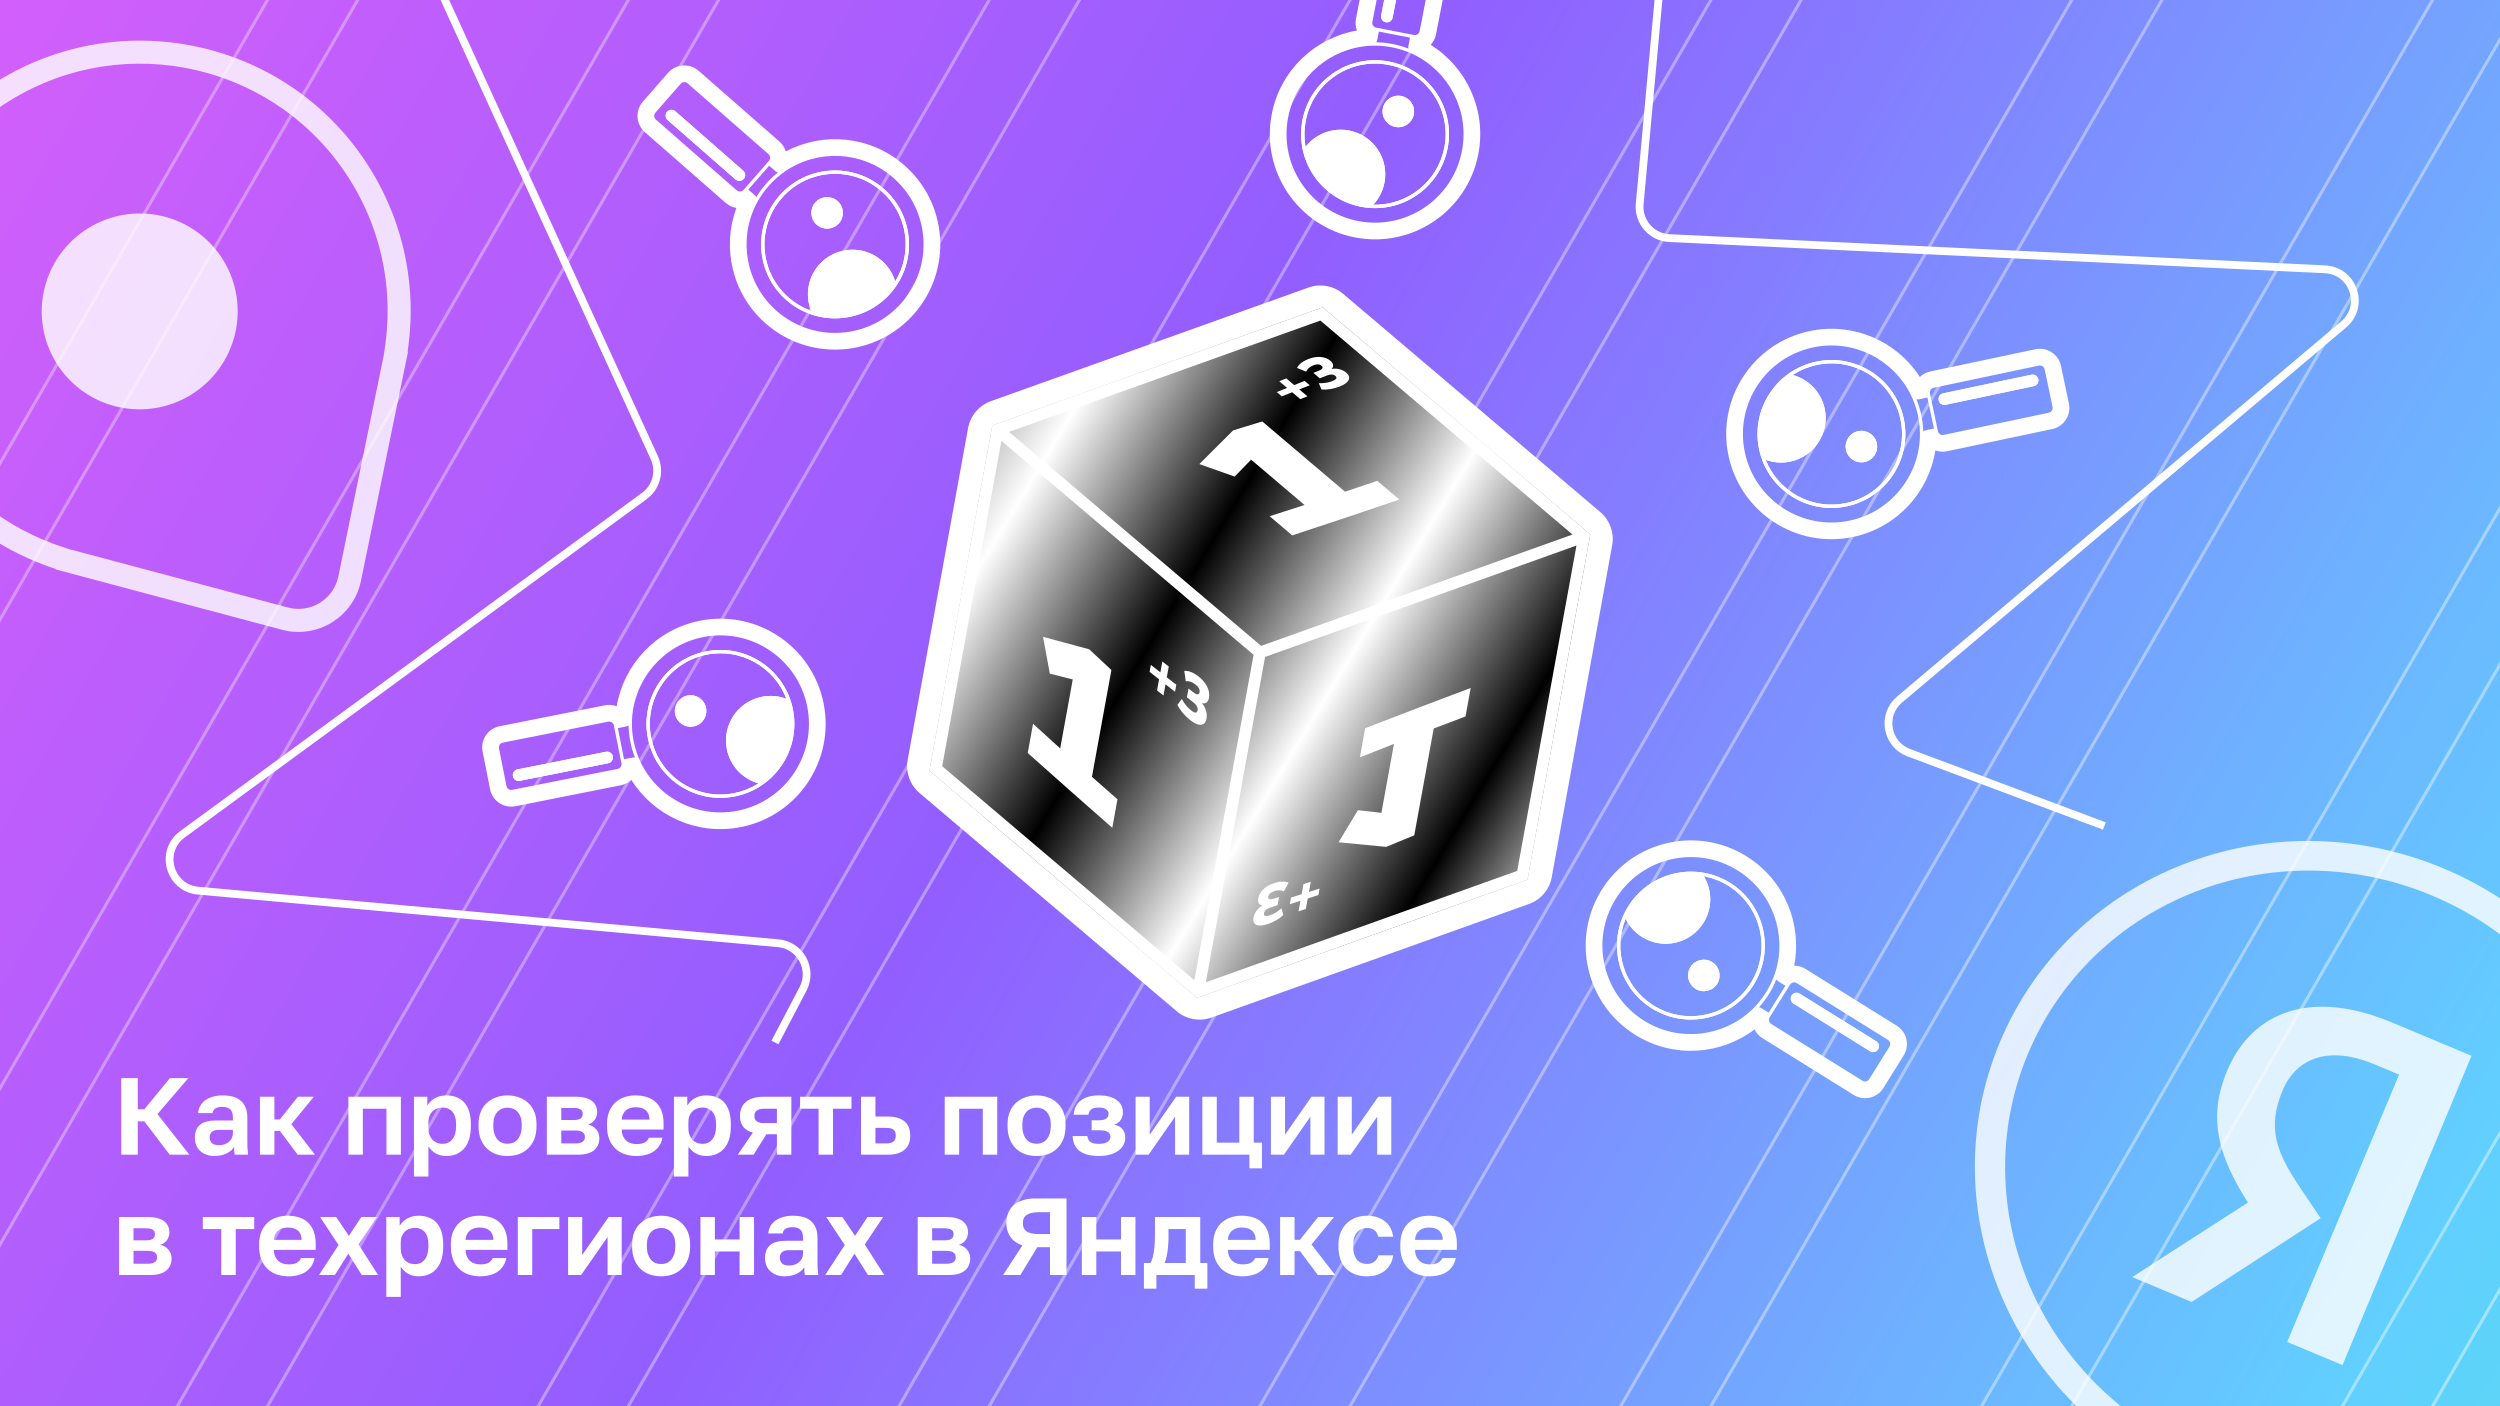 <svg width="1600" height="900" viewBox="0 0 1600 900" fill="none" xmlns="http://www.w3.org/2000/svg">
<rect x="0" y="0" width="1600" height="900" fill="#333333" stroke="none"/>
<g clip-path="url(#clip0_4862_22769)">
<g clip-path="url(#clip1_4862_22769)">
<rect width="1600" height="900" fill="url(#paint0_linear_4862_22769)"/>
<g clip-path="url(#clip2_4862_22769)">
<rect width="2000" height="1920" transform="translate(-200)" fill="url(#paint1_linear_4862_22769)"/>
<g clip-path="url(#clip3_4862_22769)">
<path d="M3104.2 -980.131L618.557 3325.13M2931 -1080.13L445.352 3225.13M2757.79 -1180.13L272.147 3125.13M2584.59 -1280.13L98.942 3025.13M2411.38 -1380.13L-74.263 2925.13M2238.18 -1480.13L-247.468 2825.13M2064.97 -1580.13L-420.673 2725.13M1891.77 -1680.13L-593.878 2625.13M1718.56 -1780.13L-767.083 2525.13M1545.36 -1880.13L-940.288 2425.13M1372.15 -1980.13L-1113.49 2325.13M1198.95 -2080.13L-1286.7 2225.13M1025.74 -2180.13L-1459.9 2125.13M852.537 -2280.13L-1633.11 2025.13M679.332 -2380.13L-1806.31 1925.13M506.127 -2480.13L-1979.52 1825.13M332.922 -2580.13L-2152.72 1725.13M3060.9 -1005.13L575.256 3300.13M2887.7 -1105.13L402.051 3200.13M2714.49 -1205.13L228.846 3100.13M2541.29 -1305.13L55.641 3000.13M2368.08 -1405.13L-117.564 2900.13M2194.88 -1505.13L-290.769 2800.13M2021.67 -1605.13L-463.974 2700.13M1848.47 -1705.13L-637.18 2600.13M1675.26 -1805.13L-810.385 2500.13M1502.06 -1905.13L-983.59 2400.13M1328.85 -2005.13L-1156.79 2300.13M1155.65 -2105.13L-1330 2200.13M982.441 -2205.13L-1503.2 2100.13M809.236 -2305.13L-1676.41 2000.13M636.031 -2405.13L-1849.62 1900.13M462.826 -2505.13L-2022.82 1800.13M289.621 -2605.13L-2196.03 1700.13M4316.64 -280.131L1830.99 4025.13M4143.43 -380.131L1657.79 3925.13M3970.23 -480.131L1484.58 3825.13M3797.02 -580.131L1311.38 3725.13M3623.82 -680.131L1138.17 3625.13M3450.61 -780.131L964.967 3525.13M3277.41 -880.131L791.762 3425.13M4273.34 -305.131L1787.69 4000.13M4100.13 -405.131L1614.49 3900.13M3926.93 -505.131L1441.28 3800.13M3753.72 -605.131L1268.08 3700.13M3580.52 -705.131L1094.87 3600.13M3407.31 -805.131L921.666 3500.13M3234.11 -905.131L748.461 3400.13M159.717 -2680.13L-2325.93 1625.13M-13.488 -2780.13L-2499.13 1525.13M-186.693 -2880.13L-2672.34 1425.13M116.416 -2705.13L-2369.23 1600.13M-56.789 -2805.13L-2542.44 1500.13M-229.995 -2905.13L-2715.64 1400.13" stroke="url(#paint2_linear_4862_22769)" stroke-opacity="0.5" stroke-width="2"/>
</g>
</g>
<path d="M77.6 739V690H88.17V709.95H92.37L108.75 690H120.51L100.77 713.03L121.21 739H108.61L92.37 717.65H88.17V739H77.6ZM137.302 739.84C135.296 739.84 133.499 739.537 131.912 738.93C130.372 738.323 129.066 737.507 127.992 736.48C126.919 735.453 126.102 734.24 125.542 732.84C124.982 731.393 124.702 729.83 124.702 728.15C124.702 726.33 124.982 724.72 125.542 723.32C126.102 721.92 126.942 720.753 128.062 719.82C129.182 718.887 130.559 718.21 132.192 717.79C133.872 717.323 135.809 717.09 138.002 717.09H149.062V715.2C149.062 713.94 148.899 712.867 148.572 711.98C148.292 711.093 147.849 710.393 147.242 709.88C146.682 709.367 145.959 708.993 145.072 708.76C144.232 708.527 143.276 708.41 142.202 708.41C141.176 708.41 140.289 708.503 139.542 708.69C138.796 708.877 138.166 709.157 137.652 709.53C137.186 709.857 136.812 710.277 136.532 710.79C136.252 711.257 136.089 711.793 136.042 712.4H126.802C126.896 710.767 127.316 709.273 128.062 707.92C128.809 706.52 129.836 705.33 131.142 704.35C132.496 703.323 134.129 702.53 136.042 701.97C137.956 701.363 140.126 701.06 142.552 701.06C144.932 701.06 147.079 701.317 148.992 701.83C150.952 702.343 152.609 703.183 153.962 704.35C155.362 705.517 156.436 707.01 157.182 708.83C157.929 710.65 158.302 712.843 158.302 715.41V729.55C158.302 731.51 158.326 733.237 158.372 734.73C158.466 736.177 158.606 737.6 158.792 739H150.182C150.089 738.113 149.996 737.32 149.902 736.62C149.856 735.873 149.832 735.01 149.832 734.03C149.319 734.823 148.666 735.593 147.872 736.34C147.079 737.04 146.169 737.647 145.142 738.16C144.116 738.673 142.949 739.07 141.642 739.35C140.336 739.677 138.889 739.84 137.302 739.84ZM140.102 732.91C141.316 732.91 142.459 732.747 143.532 732.42C144.652 732.047 145.609 731.533 146.402 730.88C147.242 730.18 147.896 729.34 148.362 728.36C148.829 727.333 149.062 726.213 149.062 725V723.11H139.752C137.932 723.11 136.532 723.553 135.552 724.44C134.619 725.28 134.152 726.4 134.152 727.8C134.152 729.293 134.619 730.53 135.552 731.51C136.486 732.443 138.002 732.91 140.102 732.91ZM166.366 739V701.9H175.606V716.46H179.106L190.656 701.9H200.876L186.456 719.47L201.576 739H190.516L179.106 723.74H175.606V739H166.366ZM222.968 739V701.9H256.568V739H247.328V709.6H232.208V739H222.968ZM264.94 753V701.9H273.48V707.57C273.994 706.683 274.647 705.843 275.44 705.05C276.234 704.21 277.144 703.51 278.17 702.95C279.197 702.343 280.317 701.877 281.53 701.55C282.79 701.223 284.144 701.06 285.59 701.06C288.11 701.06 290.327 701.457 292.24 702.25C294.2 702.997 295.857 704.14 297.21 705.68C298.564 707.22 299.59 709.133 300.29 711.42C300.99 713.66 301.34 716.32 301.34 719.4V720.8C301.34 723.927 300.967 726.703 300.22 729.13C299.474 731.51 298.4 733.493 297 735.08C295.647 736.62 293.99 737.81 292.03 738.65C290.117 739.443 287.97 739.84 285.59 739.84C283.117 739.84 280.9 739.303 278.94 738.23C276.98 737.11 275.394 735.593 274.18 733.68V753H264.94ZM283.35 732.07C284.564 732.07 285.684 731.837 286.71 731.37C287.784 730.857 288.694 730.133 289.44 729.2C290.234 728.267 290.84 727.1 291.26 725.7C291.68 724.3 291.89 722.667 291.89 720.8V719.4C291.89 717.627 291.68 716.087 291.26 714.78C290.887 713.473 290.304 712.377 289.51 711.49C288.764 710.603 287.854 709.95 286.78 709.53C285.754 709.063 284.61 708.83 283.35 708.83C282.044 708.83 280.83 709.04 279.71 709.46C278.59 709.833 277.61 710.44 276.77 711.28C275.977 712.073 275.347 713.03 274.88 714.15C274.414 715.27 274.18 716.553 274.18 718V722.2C274.18 723.74 274.414 725.117 274.88 726.33C275.347 727.543 275.977 728.593 276.77 729.48C277.61 730.32 278.59 730.973 279.71 731.44C280.83 731.86 282.044 732.07 283.35 732.07ZM324.807 739.84C322.287 739.84 319.907 739.467 317.667 738.72C315.427 737.927 313.443 736.737 311.717 735.15C310.037 733.563 308.707 731.58 307.727 729.2C306.747 726.82 306.257 724.02 306.257 720.8V719.4C306.257 716.367 306.747 713.707 307.727 711.42C308.707 709.133 310.037 707.243 311.717 705.75C313.443 704.21 315.427 703.043 317.667 702.25C319.907 701.457 322.287 701.06 324.807 701.06C327.327 701.06 329.707 701.457 331.947 702.25C334.187 702.997 336.147 704.14 337.827 705.68C339.553 707.22 340.907 709.133 341.887 711.42C342.867 713.707 343.357 716.367 343.357 719.4V720.8C343.357 723.973 342.867 726.773 341.887 729.2C340.907 731.58 339.553 733.563 337.827 735.15C336.147 736.737 334.187 737.927 331.947 738.72C329.707 739.467 327.327 739.84 324.807 739.84ZM324.807 732C326.113 732 327.327 731.767 328.447 731.3C329.567 730.833 330.523 730.133 331.317 729.2C332.11 728.22 332.74 727.03 333.207 725.63C333.673 724.23 333.907 722.62 333.907 720.8V719.4C333.907 717.72 333.673 716.227 333.207 714.92C332.74 713.613 332.11 712.517 331.317 711.63C330.523 710.743 329.567 710.067 328.447 709.6C327.327 709.133 326.113 708.9 324.807 708.9C323.5 708.9 322.287 709.133 321.167 709.6C320.047 710.067 319.09 710.743 318.297 711.63C317.503 712.517 316.873 713.613 316.407 714.92C315.94 716.227 315.707 717.72 315.707 719.4V720.8C315.707 722.667 315.94 724.3 316.407 725.7C316.873 727.1 317.503 728.267 318.297 729.2C319.09 730.133 320.047 730.833 321.167 731.3C322.287 731.767 323.5 732 324.807 732ZM349.979 739V701.9H368.599C371.026 701.9 373.079 702.157 374.759 702.67C376.486 703.137 377.886 703.813 378.959 704.7C380.079 705.587 380.896 706.637 381.409 707.85C381.923 709.063 382.179 710.393 382.179 711.84C382.179 712.68 382.039 713.52 381.759 714.36C381.526 715.2 381.153 715.97 380.639 716.67C380.126 717.37 379.519 717.977 378.819 718.49C378.119 719.003 377.303 719.4 376.369 719.68C378.656 720.24 380.429 721.313 381.689 722.9C382.949 724.487 383.579 726.33 383.579 728.43C383.579 731.65 382.459 734.217 380.219 736.13C377.979 738.043 374.573 739 369.999 739H349.979ZM359.219 731.79H368.249C370.349 731.79 371.889 731.44 372.869 730.74C373.849 730.04 374.339 729.037 374.339 727.73C374.339 726.33 373.849 725.28 372.869 724.58C371.889 723.88 370.349 723.53 368.249 723.53H359.219V731.79ZM359.219 716.81H367.339C368.413 716.81 369.299 716.717 369.999 716.53C370.699 716.343 371.259 716.087 371.679 715.76C372.146 715.387 372.473 714.967 372.659 714.5C372.846 714.033 372.939 713.497 372.939 712.89C372.939 712.283 372.846 711.747 372.659 711.28C372.473 710.813 372.146 710.44 371.679 710.16C371.259 709.833 370.699 709.577 369.999 709.39C369.299 709.203 368.413 709.11 367.339 709.11H359.219V716.81ZM407.253 739.84C404.686 739.84 402.26 739.467 399.973 738.72C397.686 737.927 395.68 736.76 393.953 735.22C392.273 733.633 390.943 731.65 389.963 729.27C388.983 726.843 388.493 724.02 388.493 720.8V719.4C388.493 716.32 388.96 713.637 389.893 711.35C390.873 709.063 392.156 707.173 393.743 705.68C395.376 704.14 397.29 702.997 399.483 702.25C401.723 701.457 404.08 701.06 406.553 701.06C412.48 701.06 416.983 702.623 420.063 705.75C423.143 708.83 424.683 713.263 424.683 719.05V722.9H397.943C397.943 724.58 398.223 726.027 398.783 727.24C399.343 728.407 400.043 729.363 400.883 730.11C401.77 730.857 402.773 731.393 403.893 731.72C405.013 732.047 406.133 732.21 407.253 732.21C409.586 732.21 411.383 731.86 412.643 731.16C413.95 730.413 414.836 729.41 415.303 728.15H423.983C423.61 730.063 422.933 731.767 421.953 733.26C421.02 734.707 419.83 735.92 418.383 736.9C416.983 737.88 415.326 738.603 413.413 739.07C411.546 739.583 409.493 739.84 407.253 739.84ZM397.943 716.53H415.653C415.653 715.037 415.42 713.8 414.953 712.82C414.486 711.793 413.856 710.977 413.063 710.37C412.27 709.717 411.336 709.273 410.263 709.04C409.236 708.76 408.116 708.62 406.903 708.62C405.783 708.62 404.686 708.76 403.613 709.04C402.586 709.32 401.653 709.787 400.813 710.44C399.973 711.093 399.296 711.933 398.783 712.96C398.27 713.94 397.99 715.13 397.943 716.53ZM431.327 753V701.9H439.867V707.57C440.38 706.683 441.034 705.843 441.827 705.05C442.62 704.21 443.53 703.51 444.557 702.95C445.584 702.343 446.704 701.877 447.917 701.55C449.177 701.223 450.53 701.06 451.977 701.06C454.497 701.06 456.714 701.457 458.627 702.25C460.587 702.997 462.244 704.14 463.597 705.68C464.95 707.22 465.977 709.133 466.677 711.42C467.377 713.66 467.727 716.32 467.727 719.4V720.8C467.727 723.927 467.354 726.703 466.607 729.13C465.86 731.51 464.787 733.493 463.387 735.08C462.034 736.62 460.377 737.81 458.417 738.65C456.504 739.443 454.357 739.84 451.977 739.84C449.504 739.84 447.287 739.303 445.327 738.23C443.367 737.11 441.78 735.593 440.567 733.68V753H431.327ZM449.737 732.07C450.95 732.07 452.07 731.837 453.097 731.37C454.17 730.857 455.08 730.133 455.827 729.2C456.62 728.267 457.227 727.1 457.647 725.7C458.067 724.3 458.277 722.667 458.277 720.8V719.4C458.277 717.627 458.067 716.087 457.647 714.78C457.274 713.473 456.69 712.377 455.897 711.49C455.15 710.603 454.24 709.95 453.167 709.53C452.14 709.063 450.997 708.83 449.737 708.83C448.43 708.83 447.217 709.04 446.097 709.46C444.977 709.833 443.997 710.44 443.157 711.28C442.364 712.073 441.734 713.03 441.267 714.15C440.8 715.27 440.567 716.553 440.567 718V722.2C440.567 723.74 440.8 725.117 441.267 726.33C441.734 727.543 442.364 728.593 443.157 729.48C443.997 730.32 444.977 730.973 446.097 731.44C447.217 731.86 448.43 732.07 449.737 732.07ZM472.157 739L481.817 724.93C478.923 724.09 476.823 722.76 475.517 720.94C474.21 719.073 473.557 716.857 473.557 714.29C473.557 712.47 473.86 710.813 474.467 709.32C475.073 707.78 475.983 706.473 477.197 705.4C478.457 704.28 480.067 703.417 482.027 702.81C483.987 702.203 486.297 701.9 488.957 701.9H506.457V739H497.217V725.91H490.497L482.307 739H472.157ZM488.607 718.77H497.217V709.6H488.607C486.787 709.6 485.363 709.997 484.337 710.79C483.31 711.537 482.797 712.703 482.797 714.29C482.797 715.783 483.31 716.903 484.337 717.65C485.363 718.397 486.787 718.77 488.607 718.77ZM523.892 739V709.6H512.062V701.9H544.962V709.6H533.132V739H523.892ZM551.036 739V701.9H560.276V714.57H568.186C570.566 714.57 572.642 714.85 574.416 715.41C576.236 715.923 577.729 716.693 578.896 717.72C580.109 718.7 581.019 719.96 581.626 721.5C582.232 723.04 582.536 724.813 582.536 726.82C582.536 728.64 582.256 730.32 581.696 731.86C581.136 733.353 580.272 734.637 579.106 735.71C577.939 736.737 576.446 737.553 574.626 738.16C572.852 738.72 570.706 739 568.186 739H551.036ZM560.276 731.79H567.136C569.376 731.79 570.962 731.37 571.896 730.53C572.829 729.69 573.296 728.453 573.296 726.82C573.296 725.093 572.829 723.833 571.896 723.04C570.962 722.247 569.376 721.85 567.136 721.85H560.276V731.79ZM604.618 739V701.9H638.218V739H628.978V709.6H613.858V739H604.618ZM663.391 739.84C660.871 739.84 658.491 739.467 656.251 738.72C654.011 737.927 652.027 736.737 650.301 735.15C648.621 733.563 647.291 731.58 646.311 729.2C645.331 726.82 644.841 724.02 644.841 720.8V719.4C644.841 716.367 645.331 713.707 646.311 711.42C647.291 709.133 648.621 707.243 650.301 705.75C652.027 704.21 654.011 703.043 656.251 702.25C658.491 701.457 660.871 701.06 663.391 701.06C665.911 701.06 668.291 701.457 670.531 702.25C672.771 702.997 674.731 704.14 676.411 705.68C678.137 707.22 679.491 709.133 680.471 711.42C681.451 713.707 681.941 716.367 681.941 719.4V720.8C681.941 723.973 681.451 726.773 680.471 729.2C679.491 731.58 678.137 733.563 676.411 735.15C674.731 736.737 672.771 737.927 670.531 738.72C668.291 739.467 665.911 739.84 663.391 739.84ZM663.391 732C664.697 732 665.911 731.767 667.031 731.3C668.151 730.833 669.107 730.133 669.901 729.2C670.694 728.22 671.324 727.03 671.791 725.63C672.257 724.23 672.491 722.62 672.491 720.8V719.4C672.491 717.72 672.257 716.227 671.791 714.92C671.324 713.613 670.694 712.517 669.901 711.63C669.107 710.743 668.151 710.067 667.031 709.6C665.911 709.133 664.697 708.9 663.391 708.9C662.084 708.9 660.871 709.133 659.751 709.6C658.631 710.067 657.674 710.743 656.881 711.63C656.087 712.517 655.457 713.613 654.991 714.92C654.524 716.227 654.291 717.72 654.291 719.4V720.8C654.291 722.667 654.524 724.3 654.991 725.7C655.457 727.1 656.087 728.267 656.881 729.2C657.674 730.133 658.631 730.833 659.751 731.3C660.871 731.767 662.084 732 663.391 732ZM703.333 739.84C700.533 739.84 698.083 739.56 695.983 739C693.93 738.44 692.203 737.623 690.803 736.55C689.45 735.43 688.4 734.077 687.653 732.49C686.953 730.903 686.557 729.107 686.463 727.1H695.913C696.007 727.847 696.193 728.523 696.473 729.13C696.753 729.737 697.173 730.273 697.733 730.74C698.293 731.16 699.017 731.487 699.903 731.72C700.79 731.953 701.887 732.07 703.193 732.07C705.853 732.07 707.767 731.627 708.933 730.74C710.1 729.853 710.683 728.85 710.683 727.73C710.683 726.283 710.17 725.21 709.143 724.51C708.117 723.763 706.413 723.39 704.033 723.39H698.643V716.95H703.473C705.527 716.95 707.043 716.6 708.023 715.9C709.003 715.2 709.493 714.15 709.493 712.75C709.493 711.677 708.98 710.767 707.953 710.02C706.927 709.227 705.363 708.83 703.263 708.83C700.977 708.83 699.343 709.227 698.363 710.02C697.383 710.813 696.8 711.957 696.613 713.45H687.163C687.303 711.49 687.747 709.74 688.493 708.2C689.24 706.66 690.29 705.377 691.643 704.35C693.043 703.277 694.7 702.46 696.613 701.9C698.573 701.34 700.79 701.06 703.263 701.06C705.783 701.06 708 701.317 709.913 701.83C711.873 702.343 713.483 703.09 714.743 704.07C716.05 705.003 717.03 706.147 717.683 707.5C718.337 708.807 718.663 710.277 718.663 711.91C718.663 713.683 718.22 715.27 717.333 716.67C716.493 718.023 715.093 719.05 713.133 719.75C714.487 720.03 715.607 720.45 716.493 721.01C717.38 721.57 718.08 722.223 718.593 722.97C719.153 723.67 719.55 724.463 719.783 725.35C720.017 726.19 720.133 727.123 720.133 728.15C720.133 729.783 719.76 731.323 719.013 732.77C718.267 734.217 717.17 735.453 715.723 736.48C714.323 737.507 712.573 738.323 710.473 738.93C708.373 739.537 705.993 739.84 703.333 739.84ZM726.776 739V701.9H735.806V726.19L752.746 701.9H761.076V739H752.046V714.71L735.106 739H726.776ZM769.501 739V701.9H778.741V731.3H793.161V701.9H802.401V731.3H807.651V747.75H799.601V739H769.501ZM813.388 739V701.9H822.418V726.19L839.358 701.9H847.688V739H838.658V714.71L821.718 739H813.388ZM856.112 739V701.9H865.142V726.19L882.082 701.9H890.412V739H881.382V714.71L864.442 739H856.112ZM76.2 816V778.9H94.82C97.247 778.9 99.3 779.157 100.98 779.67C102.707 780.137 104.107 780.813 105.18 781.7C106.3 782.587 107.117 783.637 107.63 784.85C108.143 786.063 108.4 787.393 108.4 788.84C108.4 789.68 108.26 790.52 107.98 791.36C107.747 792.2 107.373 792.97 106.86 793.67C106.347 794.37 105.74 794.977 105.04 795.49C104.34 796.003 103.523 796.4 102.59 796.68C104.877 797.24 106.65 798.313 107.91 799.9C109.17 801.487 109.8 803.33 109.8 805.43C109.8 808.65 108.68 811.217 106.44 813.13C104.2 815.043 100.793 816 96.22 816H76.2ZM85.44 808.79H94.47C96.57 808.79 98.11 808.44 99.09 807.74C100.07 807.04 100.56 806.037 100.56 804.73C100.56 803.33 100.07 802.28 99.09 801.58C98.11 800.88 96.57 800.53 94.47 800.53H85.44V808.79ZM85.44 793.81H93.56C94.633 793.81 95.52 793.717 96.22 793.53C96.92 793.343 97.48 793.087 97.9 792.76C98.367 792.387 98.693 791.967 98.88 791.5C99.067 791.033 99.16 790.497 99.16 789.89C99.16 789.283 99.067 788.747 98.88 788.28C98.693 787.813 98.367 787.44 97.9 787.16C97.48 786.833 96.92 786.577 96.22 786.39C95.52 786.203 94.633 786.11 93.56 786.11H85.44V793.81ZM141.626 816V786.6H129.796V778.9H162.696V786.6H150.866V816H141.626ZM184.606 816.84C182.04 816.84 179.613 816.467 177.326 815.72C175.04 814.927 173.033 813.76 171.306 812.22C169.626 810.633 168.296 808.65 167.316 806.27C166.336 803.843 165.846 801.02 165.846 797.8V796.4C165.846 793.32 166.313 790.637 167.246 788.35C168.226 786.063 169.51 784.173 171.096 782.68C172.73 781.14 174.643 779.997 176.836 779.25C179.076 778.457 181.433 778.06 183.906 778.06C189.833 778.06 194.336 779.623 197.416 782.75C200.496 785.83 202.036 790.263 202.036 796.05V799.9H175.296C175.296 801.58 175.576 803.027 176.136 804.24C176.696 805.407 177.396 806.363 178.236 807.11C179.123 807.857 180.126 808.393 181.246 808.72C182.366 809.047 183.486 809.21 184.606 809.21C186.94 809.21 188.736 808.86 189.996 808.16C191.303 807.413 192.19 806.41 192.656 805.15H201.336C200.963 807.063 200.286 808.767 199.306 810.26C198.373 811.707 197.183 812.92 195.736 813.9C194.336 814.88 192.68 815.603 190.766 816.07C188.9 816.583 186.846 816.84 184.606 816.84ZM175.296 793.53H193.006C193.006 792.037 192.773 790.8 192.306 789.82C191.84 788.793 191.21 787.977 190.416 787.37C189.623 786.717 188.69 786.273 187.616 786.04C186.59 785.76 185.47 785.62 184.256 785.62C183.136 785.62 182.04 785.76 180.966 786.04C179.94 786.32 179.006 786.787 178.166 787.44C177.326 788.093 176.65 788.933 176.136 789.96C175.623 790.94 175.343 792.13 175.296 793.53ZM204.163 816L216.693 796.82L204.863 778.9H215.153L223.273 790.94L231.253 778.9H241.263L229.503 796.47L241.963 816H231.533L222.923 802.35L214.313 816H204.163ZM247.235 830V778.9H255.775V784.57C256.288 783.683 256.942 782.843 257.735 782.05C258.528 781.21 259.438 780.51 260.465 779.95C261.492 779.343 262.612 778.877 263.825 778.55C265.085 778.223 266.438 778.06 267.885 778.06C270.405 778.06 272.622 778.457 274.535 779.25C276.495 779.997 278.152 781.14 279.505 782.68C280.858 784.22 281.885 786.133 282.585 788.42C283.285 790.66 283.635 793.32 283.635 796.4V797.8C283.635 800.927 283.262 803.703 282.515 806.13C281.768 808.51 280.695 810.493 279.295 812.08C277.942 813.62 276.285 814.81 274.325 815.65C272.412 816.443 270.265 816.84 267.885 816.84C265.412 816.84 263.195 816.303 261.235 815.23C259.275 814.11 257.688 812.593 256.475 810.68V830H247.235ZM265.645 809.07C266.858 809.07 267.978 808.837 269.005 808.37C270.078 807.857 270.988 807.133 271.735 806.2C272.528 805.267 273.135 804.1 273.555 802.7C273.975 801.3 274.185 799.667 274.185 797.8V796.4C274.185 794.627 273.975 793.087 273.555 791.78C273.182 790.473 272.598 789.377 271.805 788.49C271.058 787.603 270.148 786.95 269.075 786.53C268.048 786.063 266.905 785.83 265.645 785.83C264.338 785.83 263.125 786.04 262.005 786.46C260.885 786.833 259.905 787.44 259.065 788.28C258.272 789.073 257.642 790.03 257.175 791.15C256.708 792.27 256.475 793.553 256.475 795V799.2C256.475 800.74 256.708 802.117 257.175 803.33C257.642 804.543 258.272 805.593 259.065 806.48C259.905 807.32 260.885 807.973 262.005 808.44C263.125 808.86 264.338 809.07 265.645 809.07ZM307.312 816.84C304.745 816.84 302.318 816.467 300.032 815.72C297.745 814.927 295.738 813.76 294.012 812.22C292.332 810.633 291.002 808.65 290.022 806.27C289.042 803.843 288.552 801.02 288.552 797.8V796.4C288.552 793.32 289.018 790.637 289.952 788.35C290.932 786.063 292.215 784.173 293.802 782.68C295.435 781.14 297.348 779.997 299.542 779.25C301.782 778.457 304.138 778.06 306.612 778.06C312.538 778.06 317.042 779.623 320.122 782.75C323.202 785.83 324.742 790.263 324.742 796.05V799.9H298.002C298.002 801.58 298.282 803.027 298.842 804.24C299.402 805.407 300.102 806.363 300.942 807.11C301.828 807.857 302.832 808.393 303.952 808.72C305.072 809.047 306.192 809.21 307.312 809.21C309.645 809.21 311.442 808.86 312.702 808.16C314.008 807.413 314.895 806.41 315.362 805.15H324.042C323.668 807.063 322.992 808.767 322.012 810.26C321.078 811.707 319.888 812.92 318.442 813.9C317.042 814.88 315.385 815.603 313.472 816.07C311.605 816.583 309.552 816.84 307.312 816.84ZM298.002 793.53H315.712C315.712 792.037 315.478 790.8 315.012 789.82C314.545 788.793 313.915 787.977 313.122 787.37C312.328 786.717 311.395 786.273 310.322 786.04C309.295 785.76 308.175 785.62 306.962 785.62C305.842 785.62 304.745 785.76 303.672 786.04C302.645 786.32 301.712 786.787 300.872 787.44C300.032 788.093 299.355 788.933 298.842 789.96C298.328 790.94 298.048 792.13 298.002 793.53ZM331.386 816V778.9H357.986V786.6H340.626V816H331.386ZM363.583 816V778.9H372.613V803.19L389.553 778.9H397.883V816H388.853V791.71L371.913 816H363.583ZM423.107 816.84C420.587 816.84 418.207 816.467 415.967 815.72C413.727 814.927 411.744 813.737 410.017 812.15C408.337 810.563 407.007 808.58 406.027 806.2C405.047 803.82 404.557 801.02 404.557 797.8V796.4C404.557 793.367 405.047 790.707 406.027 788.42C407.007 786.133 408.337 784.243 410.017 782.75C411.744 781.21 413.727 780.043 415.967 779.25C418.207 778.457 420.587 778.06 423.107 778.06C425.627 778.06 428.007 778.457 430.247 779.25C432.487 779.997 434.447 781.14 436.127 782.68C437.854 784.22 439.207 786.133 440.187 788.42C441.167 790.707 441.657 793.367 441.657 796.4V797.8C441.657 800.973 441.167 803.773 440.187 806.2C439.207 808.58 437.854 810.563 436.127 812.15C434.447 813.737 432.487 814.927 430.247 815.72C428.007 816.467 425.627 816.84 423.107 816.84ZM423.107 809C424.414 809 425.627 808.767 426.747 808.3C427.867 807.833 428.824 807.133 429.617 806.2C430.411 805.22 431.041 804.03 431.507 802.63C431.974 801.23 432.207 799.62 432.207 797.8V796.4C432.207 794.72 431.974 793.227 431.507 791.92C431.041 790.613 430.411 789.517 429.617 788.63C428.824 787.743 427.867 787.067 426.747 786.6C425.627 786.133 424.414 785.9 423.107 785.9C421.801 785.9 420.587 786.133 419.467 786.6C418.347 787.067 417.391 787.743 416.597 788.63C415.804 789.517 415.174 790.613 414.707 791.92C414.241 793.227 414.007 794.72 414.007 796.4V797.8C414.007 799.667 414.241 801.3 414.707 802.7C415.174 804.1 415.804 805.267 416.597 806.2C417.391 807.133 418.347 807.833 419.467 808.3C420.587 808.767 421.801 809 423.107 809ZM448.28 816V778.9H457.52V793.25H473.34V778.9H482.58V816H473.34V800.95H457.52V816H448.28ZM502.205 816.84C500.198 816.84 498.401 816.537 496.815 815.93C495.275 815.323 493.968 814.507 492.895 813.48C491.821 812.453 491.005 811.24 490.445 809.84C489.885 808.393 489.605 806.83 489.605 805.15C489.605 803.33 489.885 801.72 490.445 800.32C491.005 798.92 491.845 797.753 492.965 796.82C494.085 795.887 495.461 795.21 497.095 794.79C498.775 794.323 500.711 794.09 502.905 794.09H513.965V792.2C513.965 790.94 513.801 789.867 513.475 788.98C513.195 788.093 512.751 787.393 512.145 786.88C511.585 786.367 510.861 785.993 509.975 785.76C509.135 785.527 508.178 785.41 507.105 785.41C506.078 785.41 505.191 785.503 504.445 785.69C503.698 785.877 503.068 786.157 502.555 786.53C502.088 786.857 501.715 787.277 501.435 787.79C501.155 788.257 500.991 788.793 500.945 789.4H491.705C491.798 787.767 492.218 786.273 492.965 784.92C493.711 783.52 494.738 782.33 496.045 781.35C497.398 780.323 499.031 779.53 500.945 778.97C502.858 778.363 505.028 778.06 507.455 778.06C509.835 778.06 511.981 778.317 513.895 778.83C515.855 779.343 517.511 780.183 518.865 781.35C520.265 782.517 521.338 784.01 522.085 785.83C522.831 787.65 523.205 789.843 523.205 792.41V806.55C523.205 808.51 523.228 810.237 523.275 811.73C523.368 813.177 523.508 814.6 523.695 816H515.085C514.991 815.113 514.898 814.32 514.805 813.62C514.758 812.873 514.735 812.01 514.735 811.03C514.221 811.823 513.568 812.593 512.775 813.34C511.981 814.04 511.071 814.647 510.045 815.16C509.018 815.673 507.851 816.07 506.545 816.35C505.238 816.677 503.791 816.84 502.205 816.84ZM505.005 809.91C506.218 809.91 507.361 809.747 508.435 809.42C509.555 809.047 510.511 808.533 511.305 807.88C512.145 807.18 512.798 806.34 513.265 805.36C513.731 804.333 513.965 803.213 513.965 802V800.11H504.655C502.835 800.11 501.435 800.553 500.455 801.44C499.521 802.28 499.055 803.4 499.055 804.8C499.055 806.293 499.521 807.53 500.455 808.51C501.388 809.443 502.905 809.91 505.005 809.91ZM528.118 816L540.648 796.82L528.818 778.9H539.108L547.228 790.94L555.208 778.9H565.218L553.458 796.47L565.918 816H555.488L546.878 802.35L538.268 816H528.118ZM587.323 816V778.9H605.943C608.37 778.9 610.423 779.157 612.103 779.67C613.83 780.137 615.23 780.813 616.303 781.7C617.423 782.587 618.24 783.637 618.753 784.85C619.266 786.063 619.523 787.393 619.523 788.84C619.523 789.68 619.383 790.52 619.103 791.36C618.87 792.2 618.496 792.97 617.983 793.67C617.47 794.37 616.863 794.977 616.163 795.49C615.463 796.003 614.646 796.4 613.713 796.68C616 797.24 617.773 798.313 619.033 799.9C620.293 801.487 620.923 803.33 620.923 805.43C620.923 808.65 619.803 811.217 617.563 813.13C615.323 815.043 611.916 816 607.343 816H587.323ZM596.563 808.79H605.593C607.693 808.79 609.233 808.44 610.213 807.74C611.193 807.04 611.683 806.037 611.683 804.73C611.683 803.33 611.193 802.28 610.213 801.58C609.233 800.88 607.693 800.53 605.593 800.53H596.563V808.79ZM596.563 793.81H604.683C605.756 793.81 606.643 793.717 607.343 793.53C608.043 793.343 608.603 793.087 609.023 792.76C609.49 792.387 609.816 791.967 610.003 791.5C610.19 791.033 610.283 790.497 610.283 789.89C610.283 789.283 610.19 788.747 610.003 788.28C609.816 787.813 609.49 787.44 609.023 787.16C608.603 786.833 608.043 786.577 607.343 786.39C606.643 786.203 605.756 786.11 604.683 786.11H596.563V793.81ZM641.97 816L654.36 797.03C650.953 795.91 648.386 794.113 646.66 791.64C644.933 789.167 644.07 786.227 644.07 782.82C644.07 780.44 644.466 778.27 645.26 776.31C646.053 774.35 647.22 772.693 648.76 771.34C650.3 769.987 652.213 768.937 654.5 768.19C656.833 767.397 659.54 767 662.62 767H682.57V816H672V798.22H663.88L653.03 816H641.97ZM664.72 789.82H672V775.82H664.72C662.853 775.82 661.266 775.983 659.96 776.31C658.7 776.637 657.673 777.103 656.88 777.71C656.086 778.27 655.503 778.993 655.13 779.88C654.803 780.72 654.64 781.7 654.64 782.82C654.64 783.893 654.803 784.873 655.13 785.76C655.503 786.647 656.086 787.393 656.88 788C657.673 788.56 658.7 789.003 659.96 789.33C661.266 789.657 662.853 789.82 664.72 789.82ZM692.391 816V778.9H701.631V793.25H717.451V778.9H726.691V816H717.451V800.95H701.631V816H692.391ZM732.106 824.75V808.3H736.236C736.749 807.6 737.169 806.69 737.496 805.57C737.869 804.403 738.173 803.05 738.406 801.51C738.686 799.97 738.873 798.267 738.966 796.4C739.106 794.487 739.176 792.387 739.176 790.1V778.9H768.156V808.3H772.706V824.75H764.656V816H740.086V824.75H732.106ZM745.336 808.3H758.916V786.6H747.856V791.5C747.856 793.32 747.786 795.047 747.646 796.68C747.553 798.313 747.389 799.83 747.156 801.23C746.969 802.63 746.713 803.913 746.386 805.08C746.106 806.247 745.756 807.32 745.336 808.3ZM795.192 816.84C792.626 816.84 790.199 816.467 787.912 815.72C785.626 814.927 783.619 813.76 781.892 812.22C780.212 810.633 778.882 808.65 777.902 806.27C776.922 803.843 776.432 801.02 776.432 797.8V796.4C776.432 793.32 776.899 790.637 777.832 788.35C778.812 786.063 780.096 784.173 781.682 782.68C783.316 781.14 785.229 779.997 787.422 779.25C789.662 778.457 792.019 778.06 794.492 778.06C800.419 778.06 804.922 779.623 808.002 782.75C811.082 785.83 812.622 790.263 812.622 796.05V799.9H785.882C785.882 801.58 786.162 803.027 786.722 804.24C787.282 805.407 787.982 806.363 788.822 807.11C789.709 807.857 790.712 808.393 791.832 808.72C792.952 809.047 794.072 809.21 795.192 809.21C797.526 809.21 799.322 808.86 800.582 808.16C801.889 807.413 802.776 806.41 803.242 805.15H811.922C811.549 807.063 810.872 808.767 809.892 810.26C808.959 811.707 807.769 812.92 806.322 813.9C804.922 814.88 803.266 815.603 801.352 816.07C799.486 816.583 797.432 816.84 795.192 816.84ZM785.882 793.53H803.592C803.592 792.037 803.359 790.8 802.892 789.82C802.426 788.793 801.796 787.977 801.002 787.37C800.209 786.717 799.276 786.273 798.202 786.04C797.176 785.76 796.056 785.62 794.842 785.62C793.722 785.62 792.626 785.76 791.552 786.04C790.526 786.32 789.592 786.787 788.752 787.44C787.912 788.093 787.236 788.933 786.722 789.96C786.209 790.94 785.929 792.13 785.882 793.53ZM819.266 816V778.9H828.506V793.46H832.006L843.556 778.9H853.776L839.356 796.47L854.476 816H843.416L832.006 800.74H828.506V816H819.266ZM874.818 816.84C872.205 816.84 869.778 816.443 867.538 815.65C865.298 814.857 863.361 813.69 861.728 812.15C860.141 810.563 858.881 808.58 857.948 806.2C857.061 803.82 856.618 801.02 856.618 797.8V796.4C856.618 793.413 857.108 790.8 858.088 788.56C859.068 786.273 860.375 784.36 862.008 782.82C863.688 781.233 865.625 780.043 867.818 779.25C870.058 778.457 872.391 778.06 874.818 778.06C877.431 778.06 879.718 778.41 881.678 779.11C883.685 779.81 885.388 780.767 886.788 781.98C888.188 783.193 889.285 784.617 890.078 786.25C890.871 787.883 891.385 789.633 891.618 791.5H882.168C881.888 790.66 881.561 789.89 881.188 789.19C880.815 788.49 880.325 787.907 879.718 787.44C879.111 786.927 878.411 786.553 877.618 786.32C876.871 786.04 875.938 785.9 874.818 785.9C873.605 785.9 872.461 786.11 871.388 786.53C870.361 786.95 869.451 787.603 868.658 788.49C867.865 789.33 867.235 790.403 866.768 791.71C866.301 793.017 866.068 794.58 866.068 796.4V797.8C866.068 799.76 866.278 801.44 866.698 802.84C867.165 804.24 867.795 805.407 868.588 806.34C869.381 807.227 870.315 807.88 871.388 808.3C872.461 808.72 873.605 808.93 874.818 808.93C876.685 808.93 878.248 808.463 879.508 807.53C880.815 806.597 881.701 805.22 882.168 803.4H891.618C891.385 805.453 890.801 807.32 889.868 809C888.981 810.633 887.815 812.033 886.368 813.2C884.921 814.367 883.218 815.277 881.258 815.93C879.345 816.537 877.198 816.84 874.818 816.84ZM914.958 816.84C912.391 816.84 909.965 816.467 907.678 815.72C905.391 814.927 903.385 813.76 901.658 812.22C899.978 810.633 898.648 808.65 897.668 806.27C896.688 803.843 896.198 801.02 896.198 797.8V796.4C896.198 793.32 896.665 790.637 897.598 788.35C898.578 786.063 899.861 784.173 901.448 782.68C903.081 781.14 904.995 779.997 907.188 779.25C909.428 778.457 911.785 778.06 914.258 778.06C920.185 778.06 924.688 779.623 927.768 782.75C930.848 785.83 932.388 790.263 932.388 796.05V799.9H905.648C905.648 801.58 905.928 803.027 906.488 804.24C907.048 805.407 907.748 806.363 908.588 807.11C909.475 807.857 910.478 808.393 911.598 808.72C912.718 809.047 913.838 809.21 914.958 809.21C917.291 809.21 919.088 808.86 920.348 808.16C921.655 807.413 922.541 806.41 923.008 805.15H931.688C931.315 807.063 930.638 808.767 929.658 810.26C928.725 811.707 927.535 812.92 926.088 813.9C924.688 814.88 923.031 815.603 921.118 816.07C919.251 816.583 917.198 816.84 914.958 816.84ZM905.648 793.53H923.358C923.358 792.037 923.125 790.8 922.658 789.82C922.191 788.793 921.561 787.977 920.768 787.37C919.975 786.717 919.041 786.273 917.968 786.04C916.941 785.76 915.821 785.62 914.608 785.62C913.488 785.62 912.391 785.76 911.318 786.04C910.291 786.32 909.358 786.787 908.518 787.44C907.678 788.093 907.001 788.933 906.488 789.96C905.975 790.94 905.695 792.13 905.648 793.53Z" fill="white"/>
</g>
<g opacity="0.8">
<path fill-rule="evenodd" clip-rule="evenodd" d="M1665.75 828.374C1624.55 926.837 1508.8 972.198 1407.22 929.69C1305.63 887.183 1256.68 772.904 1297.88 674.441C1339.08 575.978 1454.83 530.617 1556.42 573.125C1658 615.632 1706.95 729.911 1665.75 828.374ZM1683.7 835.883C1638.48 943.952 1511.43 993.738 1399.94 947.084C1288.44 900.429 1234.72 775.001 1279.94 666.932C1325.16 558.863 1452.2 509.077 1563.7 555.731C1675.19 602.386 1728.92 727.814 1683.7 835.883ZM1463.83 858.849L1499.2 873.65L1581.77 675.706L1530.6 654.296C1479.21 632.794 1441.25 647.31 1425.33 685.358C1412.59 715.797 1419.94 740.079 1438.68 769.637L1364.61 817.333L1402.65 833.25L1485.2 779.651L1472.32 760.463C1456.66 737.302 1450.84 721.839 1460.85 697.923C1469.67 676.833 1490.71 669.031 1519.63 681.132L1535.43 687.741L1463.83 858.849Z" fill="white"/>
</g>
<g opacity="0.8">
<path fill-rule="evenodd" clip-rule="evenodd" d="M262.668 206.607C262.948 200.366 262.891 194.112 262.494 187.869C260.682 159.566 251.913 132.156 236.965 108.066C186.657 26.707 79.816 1.602 -1.675 51.991C-83.166 102.381 -108.445 209.18 -58.136 290.54C-39.859 320.213 -13.085 343.517 18.523 357.572C23.971 359.995 29.563 362.143 35.28 364.002L35.588 364.111C35.591 364.112 35.593 364.112 35.596 364.113C35.669 364.125 35.742 364.15 35.805 364.172C35.821 364.178 35.837 364.183 35.851 364.188L35.521 364.392L180.466 403.057C185.839 404.49 191.449 404.81 196.953 403.996C202.458 403.182 207.739 401.252 212.472 398.326C217.206 395.399 221.292 391.536 224.479 386.976C227.666 382.415 229.887 377.253 231.006 371.806L261.187 224.853L260.857 225.057L260.894 224.807L260.897 224.794L260.901 224.779C260.916 224.674 260.931 224.569 260.946 224.464C261.095 223.437 261.242 222.409 261.374 221.372C262.015 216.466 262.447 211.541 262.668 206.607ZM246.388 222.046C246.517 221.154 246.631 220.345 246.733 219.543L246.737 219.513L246.741 219.483C248.07 209.311 248.416 199.05 247.766 188.826C246.108 162.944 238.089 137.88 224.419 115.851L224.407 115.831C178.38 41.395 80.633 18.427 6.077 64.528C-68.479 110.629 -91.606 208.339 -45.579 282.775L-45.566 282.796C-25.97 314.61 4.306 338.419 39.864 349.978L40.054 350.04L40.077 350.048C40.129 350.064 40.176 350.078 40.216 350.091C40.389 350.146 40.532 350.195 40.601 350.219C40.612 350.223 40.622 350.226 40.629 350.228L44.516 351.523L184.291 388.809C187.72 389.723 191.301 389.927 194.815 389.408C198.328 388.889 201.699 387.657 204.72 385.789C207.741 383.92 210.349 381.455 212.384 378.544C214.418 375.633 215.836 372.338 216.55 368.862C216.55 368.862 216.55 368.862 216.55 368.862L245.576 227.532L246.387 222.051L246.388 222.046Z" fill="white"/>
<path d="M122.358 252.582C108.204 261.334 91.158 264.114 74.971 260.311C58.783 256.507 44.78 246.432 36.042 232.3C27.305 218.169 24.547 201.14 28.377 184.959C32.208 168.778 42.311 154.77 56.465 146.018C70.62 137.266 87.666 134.485 103.853 138.289C120.041 142.092 134.043 152.168 142.781 166.299C151.519 180.43 154.276 197.46 150.446 213.641C146.616 229.822 136.513 243.829 122.358 252.582Z" fill="white"/>
</g>
<path d="M564.359 166.865C552.509 156.495 534.496 157.693 524.126 169.543C516.82 177.89 515.256 189.296 519.112 198.935C536.097 205.055 555.834 200.584 568.442 186.178C570.119 184.262 571.604 182.244 572.901 180.149C571.417 175.171 568.556 170.539 564.359 166.865Z" fill="white"/>
<path d="M522.726 143.835C518.533 140.165 518.109 133.792 521.778 129.599C525.448 125.406 531.822 124.982 536.015 128.651C540.207 132.321 540.632 138.695 536.962 142.888C533.292 147.08 526.919 147.505 522.726 143.835Z" fill="white"/>
<path d="M475.636 109.214C477.19 110.575 477.347 112.938 475.987 114.492C474.626 116.047 472.263 116.204 470.709 114.843L427.282 76.836C425.727 75.476 425.57 73.113 426.931 71.558C428.291 70.004 430.654 69.846 432.209 71.207L475.636 109.214Z" fill="white"/>
<path fill-rule="evenodd" clip-rule="evenodd" d="M498.836 125.259C481.625 144.924 483.615 174.818 503.28 192.029C522.945 209.24 552.839 207.25 570.05 187.585C587.261 167.92 585.272 138.026 565.607 120.815C545.941 103.604 516.047 105.594 498.836 125.259ZM572.901 180.149C571.604 182.244 570.119 184.262 568.442 186.178C555.834 200.584 536.097 205.055 519.112 198.935C518.801 198.823 518.492 198.707 518.183 198.589C513.37 196.733 508.795 194.015 504.688 190.421C485.911 173.987 484.011 145.443 500.445 126.666C516.878 107.89 545.422 105.99 564.199 122.423C581.06 137.18 584.312 161.702 572.901 180.149Z" fill="white"/>
<path fill-rule="evenodd" clip-rule="evenodd" d="M471.277 133.071C461.886 158.493 468.484 188.167 490.102 207.087C518.083 231.576 560.619 228.745 585.108 200.764C609.597 172.782 606.767 130.247 578.785 105.757C557.168 86.838 526.881 84.23 502.927 96.908C502.201 94.531 500.824 92.32 498.816 90.563L447.083 45.286C441.343 40.262 432.616 40.843 427.591 46.583L411.414 65.068C406.389 70.809 406.97 79.536 412.711 84.56L464.444 129.837C466.452 131.594 468.825 132.666 471.277 133.071ZM577.066 193.725C556.464 217.265 520.68 219.647 497.14 199.045C477.194 181.588 472.437 153.227 483.988 130.654C486.068 126.589 488.677 122.711 491.821 119.119C494.965 115.526 498.462 112.427 502.216 109.826C523.06 95.386 551.801 96.343 571.747 113.799C595.287 134.401 597.668 170.186 577.066 193.725ZM503.28 192.029C483.615 174.818 481.625 144.924 498.836 125.259C516.047 105.594 545.941 103.604 565.607 120.815C585.272 138.026 587.261 167.92 570.05 187.585C552.839 207.25 522.945 209.24 503.28 192.029ZM564.359 166.865C552.509 156.495 534.496 157.693 524.126 169.543C516.82 177.89 515.256 189.296 519.112 198.935C518.801 198.823 518.492 198.707 518.183 198.589C513.37 196.733 508.795 194.015 504.688 190.421C485.911 173.987 484.011 145.443 500.445 126.666C516.878 107.89 545.422 105.99 564.199 122.423C581.06 137.18 584.312 161.702 572.901 180.149C571.417 175.171 568.556 170.539 564.359 166.865ZM522.726 143.835C518.533 140.165 518.109 133.792 521.778 129.599C525.448 125.406 531.822 124.982 536.015 128.651C540.207 132.321 540.632 138.695 536.962 142.888C533.292 147.08 526.919 147.505 522.726 143.835ZM497.821 110.433C495.119 112.591 492.57 115.017 490.212 117.711C487.855 120.405 485.787 123.253 484.007 126.217C483.739 125.689 483.368 125.202 482.894 124.788L478.91 121.3L492.272 106.033L496.257 109.52C496.73 109.934 497.262 110.238 497.821 110.433ZM471.482 121.795C472.782 122.932 474.757 122.8 475.894 121.501L492.072 103.016C493.209 101.717 493.077 99.742 491.778 98.605L440.045 53.328C438.746 52.191 436.771 52.322 435.633 53.622L419.456 72.106C418.318 73.406 418.45 75.381 419.749 76.518L471.482 121.795ZM470.709 114.843L427.282 76.836C425.727 75.476 425.57 73.113 426.931 71.558C428.291 70.004 430.654 69.846 432.209 71.207L475.636 109.214C477.19 110.575 477.347 112.938 475.987 114.492C474.626 116.047 472.263 116.204 470.709 114.843Z" fill="white"/>
<path d="M1145.8 295.417C1161.21 292.165 1171.06 277.038 1167.81 261.63C1165.52 250.777 1157.34 242.68 1147.31 239.979C1132.22 249.89 1123.95 268.36 1127.91 287.092C1128.43 289.583 1129.15 291.982 1130.05 294.277C1134.92 296.078 1140.35 296.57 1145.8 295.417Z" fill="white"/>
<path d="M1189.21 275.941C1194.67 274.79 1200.02 278.276 1201.17 283.728C1202.32 289.18 1198.83 294.533 1193.38 295.684C1187.93 296.835 1182.58 293.348 1181.43 287.896C1180.28 282.445 1183.76 277.092 1189.21 275.941Z" fill="white"/>
<path d="M1245.17 259.057C1243.15 259.484 1241.16 258.191 1240.74 256.17C1240.31 254.149 1241.6 252.164 1243.62 251.737L1300.09 239.816C1302.11 239.389 1304.09 240.682 1304.52 242.703C1304.95 244.724 1303.66 246.709 1301.63 247.135L1245.17 259.057Z" fill="white"/>
<path fill-rule="evenodd" clip-rule="evenodd" d="M1218.41 267.983C1213.01 242.414 1187.91 226.062 1162.34 231.461C1136.77 236.859 1120.42 261.964 1125.82 287.533C1131.21 313.103 1156.32 329.454 1181.89 324.056C1207.46 318.657 1223.81 293.553 1218.41 267.983ZM1130.05 294.277C1129.15 291.982 1128.43 289.583 1127.91 287.092C1123.95 268.36 1132.22 249.89 1147.31 239.979C1147.59 239.797 1147.87 239.619 1148.15 239.444C1152.52 236.708 1157.44 234.68 1162.78 233.552C1187.19 228.397 1211.16 244.011 1216.32 268.425C1221.47 292.839 1205.86 316.81 1181.45 321.964C1159.52 326.593 1137.96 314.476 1130.05 294.277Z" fill="white"/>
<path fill-rule="evenodd" clip-rule="evenodd" d="M1228.7 241.252C1214.01 218.481 1186.31 205.948 1158.2 211.882C1121.82 219.564 1098.56 255.284 1106.24 291.667C1113.92 328.049 1149.64 351.316 1186.02 343.634C1214.13 337.7 1234.39 315.04 1238.63 288.272C1240.97 289.118 1243.56 289.344 1246.17 288.792L1313.44 274.591C1320.9 273.015 1325.68 265.686 1324.1 258.222L1319.03 234.187C1317.45 226.723 1310.12 221.949 1302.66 223.525L1235.39 237.727C1232.78 238.278 1230.5 239.533 1228.7 241.252ZM1116.69 289.459C1110.23 258.852 1129.8 228.801 1160.41 222.339C1186.35 216.863 1211.89 230.081 1223.01 252.869C1225.01 256.972 1226.55 261.386 1227.53 266.057C1228.52 270.728 1228.9 275.386 1228.73 279.949C1227.76 305.288 1209.75 327.702 1183.81 333.178C1153.21 339.64 1123.16 320.067 1116.69 289.459ZM1162.34 231.461C1187.91 226.062 1213.01 242.414 1218.41 267.983C1223.81 293.553 1207.46 318.657 1181.89 324.056C1156.32 329.454 1131.21 313.103 1125.82 287.533C1120.42 261.964 1136.77 236.859 1162.34 231.461ZM1145.8 295.417C1161.21 292.165 1171.06 277.038 1167.81 261.63C1165.52 250.777 1157.34 242.68 1147.31 239.979C1147.59 239.797 1147.87 239.619 1148.15 239.444C1152.52 236.708 1157.44 234.68 1162.78 233.552C1187.19 228.397 1211.16 244.011 1216.32 268.425C1221.47 292.839 1205.86 316.81 1181.45 321.964C1159.52 326.593 1137.96 314.476 1130.05 294.277C1134.92 296.078 1140.35 296.57 1145.8 295.417ZM1189.21 275.941C1194.67 274.79 1200.02 278.276 1201.17 283.728C1202.32 289.18 1198.83 294.533 1193.38 295.684C1187.93 296.835 1182.58 293.348 1181.43 287.896C1180.28 282.445 1183.76 277.092 1189.21 275.941ZM1230.88 276.07C1230.77 272.614 1230.36 269.118 1229.62 265.616C1228.88 262.113 1227.85 258.75 1226.54 255.547C1227.13 255.65 1227.74 255.645 1228.36 255.515L1233.54 254.421L1237.73 274.273L1232.55 275.367C1231.93 275.497 1231.37 275.74 1230.88 276.07ZM1237.6 248.184C1235.91 248.54 1234.83 250.199 1235.19 251.888L1240.26 275.923C1240.62 277.612 1242.28 278.693 1243.97 278.336L1311.23 264.134C1312.92 263.777 1314 262.119 1313.64 260.429L1308.57 236.395C1308.21 234.706 1306.55 233.625 1304.86 233.982L1237.6 248.184ZM1243.62 251.737L1300.09 239.816C1302.11 239.389 1304.09 240.682 1304.52 242.703C1304.95 244.724 1303.66 246.709 1301.63 247.135L1245.17 259.057C1243.15 259.484 1241.16 258.191 1240.74 256.17C1240.31 254.149 1241.6 252.164 1243.62 251.737Z" fill="white"/>
<path d="M1050.97 599.704C1064.34 608.026 1081.92 603.934 1090.24 590.566C1096.11 581.148 1095.81 569.639 1090.45 560.75C1072.7 557.452 1053.94 565.052 1043.82 581.304C1042.48 583.466 1041.34 585.697 1040.4 587.974C1042.66 592.647 1046.24 596.757 1050.97 599.704Z" fill="white"/>
<path d="M1095.78 615.71C1100.51 618.655 1101.95 624.876 1099.01 629.607C1096.07 634.337 1089.84 635.785 1085.11 632.84C1080.38 629.896 1078.94 623.674 1081.88 618.944C1084.82 614.213 1091.05 612.766 1095.78 615.71Z" fill="white"/>
<path d="M1147.84 642.274C1146.08 641.182 1145.55 638.876 1146.64 637.122C1147.73 635.368 1150.04 634.831 1151.79 635.923L1200.79 666.42C1202.54 667.512 1203.08 669.818 1201.98 671.572C1200.89 673.326 1198.59 673.863 1196.83 672.771L1147.84 642.274Z" fill="white"/>
<path fill-rule="evenodd" clip-rule="evenodd" d="M1122.35 630.186C1136.16 608 1129.37 578.819 1107.19 565.009C1085 551.199 1055.82 557.989 1042.01 580.175C1028.2 602.361 1034.99 631.542 1057.17 645.352C1079.36 659.162 1108.54 652.372 1122.35 630.186ZM1040.4 587.974C1041.34 585.697 1042.48 583.466 1043.82 581.304C1053.94 565.052 1072.7 557.452 1090.45 560.75C1090.77 560.81 1091.1 560.874 1091.42 560.942C1096.47 561.996 1101.42 563.939 1106.06 566.824C1127.24 580.01 1133.72 607.872 1120.54 629.056C1107.35 650.24 1079.49 656.723 1058.3 643.537C1039.28 631.696 1032.11 608.021 1040.4 587.974Z" fill="white"/>
<path fill-rule="evenodd" clip-rule="evenodd" d="M1148.29 618.027C1153.45 591.422 1142.15 563.202 1117.76 548.021C1086.19 528.371 1044.67 538.032 1025.02 569.6C1005.37 601.169 1015.03 642.689 1046.6 662.34C1070.99 677.521 1101.3 675.204 1122.89 658.825C1123.99 661.054 1125.71 663.013 1127.97 664.423L1186.34 700.753C1192.81 704.785 1201.33 702.802 1205.36 696.326L1218.35 675.472C1222.38 668.995 1220.39 660.476 1213.92 656.445L1155.55 620.115C1153.29 618.705 1150.77 618.03 1148.29 618.027ZM1034.09 575.248C1050.62 548.691 1085.55 540.563 1112.11 557.094C1134.61 571.101 1143.89 598.322 1136.13 622.464C1134.74 626.812 1132.79 631.06 1130.27 635.113C1127.74 639.165 1124.79 642.789 1121.51 645.961C1103.27 663.578 1074.75 667.274 1052.25 653.267C1025.69 636.736 1017.56 601.805 1034.09 575.248ZM1107.19 565.009C1129.37 578.819 1136.16 608 1122.35 630.186C1108.54 652.372 1079.36 659.162 1057.17 645.352C1034.99 631.542 1028.2 602.361 1042.01 580.175C1055.82 557.989 1085 551.199 1107.19 565.009ZM1050.97 599.704C1064.34 608.026 1081.92 603.934 1090.24 590.566C1096.11 581.148 1095.81 569.639 1090.45 560.75C1090.77 560.81 1091.1 560.874 1091.42 560.942C1096.47 561.996 1101.42 563.939 1106.06 566.824C1127.24 580.01 1133.72 607.872 1120.54 629.056C1107.35 650.24 1079.49 656.723 1058.3 643.537C1039.28 631.696 1032.11 608.021 1040.4 587.974C1042.66 592.647 1046.24 596.757 1050.97 599.704ZM1095.78 615.71C1100.51 618.655 1101.95 624.876 1099.01 629.607C1096.07 634.337 1089.84 635.785 1085.11 632.84C1080.38 629.896 1078.94 623.674 1081.88 618.944C1084.82 614.213 1091.05 612.766 1095.78 615.71ZM1125.75 644.653C1128.07 642.087 1130.19 639.281 1132.08 636.242C1133.97 633.203 1135.55 630.058 1136.83 626.845C1137.18 627.324 1137.63 627.744 1138.16 628.077L1142.66 630.875L1131.93 648.1L1127.44 645.302C1126.9 644.969 1126.33 644.755 1125.75 644.653ZM1149.91 629.188C1148.44 628.275 1146.51 628.724 1145.6 630.19L1132.62 651.044C1131.71 652.51 1132.15 654.438 1133.62 655.35L1191.99 691.68C1193.45 692.593 1195.38 692.144 1196.29 690.678L1209.27 669.824C1210.19 668.358 1209.74 666.43 1208.27 665.518L1149.91 629.188ZM1151.79 635.923L1200.79 666.42C1202.54 667.512 1203.08 669.818 1201.98 671.572C1200.89 673.326 1198.59 673.863 1196.83 672.771L1147.84 642.274C1146.08 641.182 1145.55 638.876 1146.64 637.122C1147.73 635.368 1150.04 634.831 1151.79 635.923Z" fill="white"/>
<path d="M487.591 445.951C472.146 449.022 462.116 464.032 465.187 479.477C467.35 490.356 475.438 498.55 485.429 501.369C500.635 491.635 509.122 473.264 505.389 454.487C504.892 451.99 504.199 449.583 503.328 447.277C498.477 445.419 493.061 444.863 487.591 445.951Z" fill="white"/>
<path d="M443.955 464.915C438.49 466.001 433.178 462.452 432.092 456.987C431.005 451.522 434.554 446.211 440.019 445.124C445.484 444.038 450.795 447.587 451.882 453.052C452.969 458.517 449.419 463.828 443.955 464.915Z" fill="white"/>
<path d="M387.804 481.138C389.83 480.735 391.799 482.051 392.202 484.077C392.605 486.104 391.289 488.073 389.263 488.476L332.661 499.731C330.635 500.134 328.666 498.818 328.263 496.792C327.86 494.766 329.176 492.797 331.202 492.394L387.804 481.138Z" fill="white"/>
<path fill-rule="evenodd" clip-rule="evenodd" d="M414.666 472.528C419.763 498.159 444.673 514.805 470.304 509.709C495.935 504.612 512.582 479.702 507.485 454.07C502.388 428.439 477.478 411.793 451.847 416.89C426.216 421.987 409.569 446.897 414.666 472.528ZM503.328 447.277C504.199 449.583 504.892 451.99 505.389 454.487C509.122 473.264 500.635 491.635 485.429 501.369C485.151 501.546 484.871 501.721 484.589 501.894C480.184 504.578 475.241 506.548 469.887 507.612C445.414 512.479 421.629 496.584 416.762 472.111C411.896 447.638 427.79 423.853 452.264 418.986C474.24 414.616 495.661 426.987 503.328 447.277Z" fill="white"/>
<path fill-rule="evenodd" clip-rule="evenodd" d="M404.059 499.136C418.486 522.078 446.031 534.937 474.207 529.335C510.677 522.082 534.363 486.638 527.111 450.168C519.859 413.697 484.414 390.011 447.944 397.264C419.769 402.867 399.238 425.286 394.686 452.002C392.359 451.129 389.767 450.873 387.15 451.393L319.722 464.801C312.24 466.289 307.38 473.561 308.868 481.044L313.659 505.136C315.147 512.618 322.419 517.478 329.901 515.99L397.329 502.582C399.946 502.061 402.243 500.833 404.059 499.136ZM516.629 452.252C522.73 482.934 502.804 512.752 472.123 518.853C446.126 524.022 420.744 510.505 409.891 487.587C407.936 483.46 406.453 479.028 405.522 474.346C404.591 469.664 404.266 465.002 404.493 460.441C405.752 435.115 424.031 412.915 450.028 407.746C480.71 401.644 510.528 421.571 516.629 452.252ZM470.304 509.709C444.673 514.805 419.763 498.159 414.666 472.528C409.569 446.897 426.216 421.987 451.847 416.89C477.478 411.793 502.388 428.439 507.485 454.07C512.582 479.702 495.935 504.612 470.304 509.709ZM487.591 445.951C472.146 449.022 462.116 464.032 465.187 479.477C467.35 490.356 475.438 498.55 485.429 501.369C485.151 501.546 484.871 501.721 484.589 501.894C480.184 504.578 475.241 506.548 469.887 507.612C445.414 512.479 421.629 496.584 416.762 472.111C411.896 447.638 427.79 423.853 452.264 418.986C474.24 414.616 495.661 426.987 503.328 447.277C498.477 445.419 493.061 444.863 487.591 445.951ZM443.955 464.915C438.49 466.001 433.178 462.452 432.092 456.987C431.005 451.522 434.554 446.211 440.019 445.124C445.484 444.038 450.795 447.587 451.882 453.052C452.969 458.517 449.419 463.828 443.955 464.915ZM402.295 464.295C402.358 467.752 402.727 471.252 403.425 474.763C404.124 478.274 405.121 481.649 406.386 484.867C405.804 484.758 405.192 484.755 404.574 484.878L399.381 485.911L395.424 466.011L400.617 464.978C401.234 464.855 401.799 464.619 402.295 464.295ZM395.245 492.1C396.938 491.763 398.038 490.117 397.701 488.424L392.911 464.331C392.574 462.638 390.928 461.538 389.234 461.875L321.807 475.283C320.113 475.62 319.013 477.266 319.35 478.959L324.141 503.052C324.478 504.745 326.124 505.845 327.817 505.508L395.245 492.1ZM389.263 488.476L332.661 499.731C330.635 500.134 328.666 498.818 328.263 496.792C327.86 494.766 329.176 492.797 331.202 492.394L387.804 481.138C389.83 480.735 391.799 482.051 392.202 484.077C392.605 486.104 391.289 488.073 389.263 488.476Z" fill="white"/>
<path d="M1017.84 341.98L977.614 562.962L766.125 638.614L806.356 417.636L635.095 272.302L846.584 196.651L1017.84 341.98Z" fill="url(#paint3_radial_4862_22769)"/>
<path d="M1017.84 341.98L977.614 562.962L766.125 638.614L806.356 417.636L635.095 272.302L846.584 196.651L1017.84 341.98Z" fill="url(#paint4_radial_4862_22769)" fill-opacity="0.3" style="mix-blend-mode:overlay"/>
<path d="M1017.84 341.98L977.614 562.962L766.125 638.614L806.356 417.636L635.095 272.302L846.584 196.651L1017.84 341.98Z" fill="url(#paint5_linear_4862_22769)" style="mix-blend-mode:soft-light"/>
<path d="M594.855 493.287L766.125 638.614L806.356 417.636L635.095 272.302L594.855 493.287Z" fill="url(#paint6_radial_4862_22769)"/>
<path d="M594.855 493.287L766.125 638.614L806.356 417.636L635.095 272.302L594.855 493.287Z" fill="url(#paint7_radial_4862_22769)" fill-opacity="0.3" style="mix-blend-mode:overlay"/>
<path d="M594.855 493.287L766.125 638.614L806.356 417.636L635.095 272.302L594.855 493.287Z" fill="url(#paint8_linear_4862_22769)" style="mix-blend-mode:soft-light"/>
<path fill-rule="evenodd" clip-rule="evenodd" d="M766.124 638.613L594.855 493.286L635.095 272.302L846.584 196.65L1017.84 341.98L977.613 562.962L766.124 638.613ZM1024.23 327.766C1030.35 332.958 1033.23 341.02 1031.8 348.914L993.12 561.391C991.683 569.286 986.143 575.814 978.587 578.517L775.238 651.257C767.682 653.959 759.259 652.426 753.14 647.234L588.463 507.501C582.344 502.309 579.46 494.246 580.897 486.351L619.589 273.872C621.026 265.977 626.566 259.449 634.121 256.747L837.471 184.007C845.026 181.304 853.45 182.838 859.569 188.03L1024.23 327.766Z" fill="white"/>
<path fill-rule="evenodd" clip-rule="evenodd" d="M807.127 413.381L1006.4 342.095L845.036 205.157L645.757 276.44L807.127 413.381ZM846.584 196.651L1017.84 341.98L977.614 562.962L766.125 638.614L594.855 493.287L635.095 272.302L846.584 196.651ZM640.912 282.149L602.995 490.375L764.377 627.312L802.286 419.092L640.912 282.149ZM771.743 628.652L809.652 420.429L1008.93 349.145L971.022 557.369L771.743 628.652Z" fill="white"/>
<path fill-rule="evenodd" clip-rule="evenodd" d="M756.849 456.134C758.291 457.851 759.832 459.375 761.489 460.694C764.371 462.963 766.743 464.017 768.619 463.874C770.523 463.712 771.717 462.386 772.164 459.883C772.466 458.226 772.358 456.51 771.832 454.775C771.336 453.053 770.473 451.467 769.245 450.015C770.399 450.347 771.375 450.218 772.175 449.62C772.967 449.021 773.491 448.018 773.747 446.611C774.177 444.25 773.773 441.843 772.545 439.39C771.317 436.929 769.39 434.696 766.739 432.687C765.17 431.489 763.594 430.596 762.011 430.001C760.475 429.415 759.123 429.209 757.939 429.389C758.261 431.588 758.574 433.793 758.896 435.992C760.917 435.754 762.968 436.435 765.094 438.058C767.161 439.654 768.042 441.316 767.727 443.044C767.568 443.919 767.167 444.379 766.525 444.416C765.897 444.463 765.11 444.118 764.163 443.388C762.993 442.489 761.825 441.581 760.647 440.681C760.305 442.557 759.958 444.424 759.624 446.301C760.994 447.366 762.363 448.439 763.734 449.497C765.861 451.16 766.771 452.876 766.458 454.637C766.103 456.543 764.736 456.552 762.332 454.669C760.016 452.866 758.034 450.414 756.393 447.345C755.442 448.601 754.491 449.857 753.57 451.119C754.319 452.718 755.413 454.387 756.849 456.134ZM741.809 434.739C741.378 437.108 740.937 439.483 740.512 441.861C741.887 442.943 743.261 444.033 744.641 445.133C745.084 442.742 745.518 440.357 745.951 437.981C747.958 439.558 749.995 441.148 752.025 442.729C752.298 441.228 752.572 439.727 752.848 438.211C750.816 436.637 748.776 435.063 746.754 433.483C747.181 431.178 747.607 428.881 748.019 426.574C746.641 425.507 745.262 424.448 743.884 423.382C743.465 425.688 743.032 427.976 742.617 430.259C740.585 428.685 738.576 427.116 736.56 425.546C736.289 427.031 736.019 428.516 735.751 429.986C737.759 431.563 739.78 433.15 741.809 434.739Z" fill="white"/>
<path fill-rule="evenodd" clip-rule="evenodd" d="M851.389 249.021C853.455 248.669 855.409 248.147 857.25 247.434C860.432 246.182 862.389 244.767 863.141 243.187C863.89 241.576 863.364 239.987 861.534 238.443C860.324 237.417 858.877 236.693 857.221 236.297C855.589 235.884 853.898 235.829 852.148 236.134C852.952 235.36 853.299 234.512 853.183 233.585C853.062 232.663 852.488 231.767 851.461 230.895C849.738 229.433 847.591 228.621 845.025 228.452C842.454 228.279 839.744 228.779 836.88 229.967C835.179 230.666 833.722 231.515 832.505 232.51C831.315 233.472 830.522 234.465 830.12 235.505C832.06 236.284 834 237.073 835.94 237.853C836.681 236.111 838.185 234.779 840.491 233.831C842.747 232.918 844.509 232.994 845.769 234.064C846.408 234.606 846.597 235.147 846.33 235.682C846.077 236.21 845.432 236.682 844.4 237.1C843.126 237.619 841.846 238.132 840.567 238.656C841.936 239.818 843.295 240.981 844.669 242.137C846.171 241.536 847.678 240.939 849.174 240.333C851.513 239.404 853.332 239.481 854.62 240.565C856.007 241.752 855.382 242.859 852.735 243.907C850.196 244.923 847.281 245.363 844.022 245.235C844.605 246.596 845.187 247.957 845.788 249.295C847.436 249.446 849.302 249.353 851.389 249.021ZM827.007 251.039C828.736 252.506 830.465 253.984 832.204 255.45C833.722 254.852 835.246 254.26 836.779 253.667C835.038 252.18 833.298 250.703 831.564 249.231C833.777 248.358 836.015 247.467 838.242 246.577C837.147 245.647 836.051 244.718 834.945 243.778C832.723 244.673 830.496 245.574 828.274 246.458C826.595 245.025 824.923 243.596 823.235 242.173C821.729 242.78 820.228 243.392 818.722 243.999C820.405 245.427 822.067 246.857 823.733 248.271C821.511 249.166 819.304 250.044 817.091 250.928C818.175 251.848 819.259 252.768 820.332 253.678C822.545 252.804 824.774 251.925 827.007 251.039Z" fill="white"/>
<path fill-rule="evenodd" clip-rule="evenodd" d="M816.81 588.943C814.99 589.981 813.148 590.817 811.272 591.434C808.018 592.484 805.608 592.631 804.024 591.886C802.423 591.116 801.822 589.554 802.258 587.199C802.542 585.639 803.202 584.162 804.231 582.805C805.23 581.45 806.503 580.336 808.05 579.461C806.937 579.373 806.131 578.937 805.633 578.147C805.142 577.358 805.017 576.301 805.258 574.975C805.663 572.752 806.807 570.762 808.684 569.005C810.563 567.24 812.975 565.907 815.942 565.01C817.701 564.471 819.365 564.203 820.938 564.2C822.467 564.19 823.71 564.454 824.68 565.003C823.675 566.836 822.676 568.677 821.671 570.51C819.993 569.634 817.985 569.557 815.601 570.287C813.278 571.012 811.964 572.188 811.668 573.815C811.518 574.639 811.715 575.177 812.261 575.421C812.791 575.67 813.589 575.625 814.653 575.294C815.967 574.887 817.282 574.472 818.603 574.066C818.281 575.833 817.968 577.593 817.639 579.359C816.097 579.846 814.553 580.341 813.012 580.821C810.615 581.586 809.257 582.8 808.949 584.455C808.629 586.252 809.815 586.711 812.526 585.844C815.133 585.018 817.666 583.509 820.104 581.344C820.517 582.765 820.93 584.187 821.314 585.603C820.136 586.765 818.635 587.876 816.81 588.943ZM836.941 575.039C836.535 577.269 836.134 579.509 835.72 581.745C834.167 582.246 832.614 582.754 831.052 583.269C831.455 581.015 831.863 578.769 832.271 576.531C830.006 577.26 827.71 577.99 825.424 578.715C825.681 577.302 825.938 575.888 826.198 574.46C828.484 573.743 830.776 573.027 833.056 572.301C833.444 570.128 833.831 567.962 834.233 565.792C835.783 565.306 837.331 564.827 838.881 564.341C838.485 566.513 838.107 568.672 837.716 570.822C840.001 570.105 842.265 569.384 844.536 568.664C844.281 570.062 844.027 571.461 843.775 572.845C841.509 573.574 839.229 574.307 836.941 575.039Z" fill="white"/>
<path d="M657.741 481.908C658.873 475.688 660.01 469.441 661.143 463.22C666.928 468.522 672.723 473.77 678.523 478.992C681.2 464.285 683.877 449.577 686.555 434.87C681.676 433.601 676.762 432.379 671.878 431.136C670.401 423.297 668.954 415.436 667.534 407.58C677.376 410.243 687.228 412.854 697.066 415.543C701.799 419.972 706.533 424.401 711.298 428.809C707.147 451.608 702.997 474.407 698.851 497.18C704.271 501.979 709.742 506.787 715.193 511.565C714.079 517.68 712.981 523.715 711.872 529.804C693.801 513.988 675.754 498.04 657.741 481.908Z" fill="white"/>
<path d="M873.715 466.033C872.583 472.254 871.445 478.501 870.313 484.721C877.595 481.799 884.868 478.929 892.136 476.086C889.459 490.793 886.781 505.501 884.104 520.208C879.091 519.677 874.061 519.088 869.053 518.53C864.908 525.346 860.784 532.193 856.686 539.044C866.835 540.02 876.975 541.049 887.129 541.999C893.12 539.523 899.111 537.046 905.123 534.6C909.274 511.801 913.424 489.002 917.57 466.229C924.333 463.648 931.148 461.076 937.932 458.526C939.046 452.411 940.144 446.375 941.253 440.287C918.767 448.72 896.258 457.284 873.715 466.033Z" fill="white"/>
<path d="M827.042 342.655C822.222 338.564 817.38 334.456 812.56 330.365C820.043 328.006 827.486 325.611 834.908 323.2C823.51 313.527 812.112 303.855 800.713 294.182C797.175 297.773 793.66 301.418 790.142 305.026C782.614 302.386 775.083 299.708 767.569 297.01C774.797 289.818 781.983 282.591 789.231 275.416C795.434 273.531 801.636 271.646 807.836 269.724C825.505 284.718 843.175 299.712 860.824 314.688C867.689 312.395 874.589 310.06 881.452 307.729C886.191 311.75 890.869 315.72 895.587 319.724C872.855 327.466 850.02 335.121 827.042 342.655Z" fill="white"/>
<path d="M886.03 116.975C889.04 101.519 878.951 86.549 863.494 83.539C852.606 81.418 841.959 85.799 835.564 93.976C838.81 111.737 852.595 126.552 871.386 130.212C873.885 130.698 876.376 130.969 878.84 131.036C882.397 127.252 884.964 122.45 886.03 116.975Z" fill="white"/>
<path d="M885.016 69.408C886.081 63.938 891.378 60.368 896.847 61.434C902.316 62.499 905.886 67.796 904.821 73.265C903.756 78.734 898.459 82.304 892.99 81.239C887.521 80.174 883.95 74.877 885.016 69.408Z" fill="white"/>
<path d="M891.279 11.297C890.884 13.325 888.92 14.648 886.892 14.253C884.864 13.858 883.541 11.895 883.936 9.867L894.968 -46.779C895.362 -48.807 897.326 -50.13 899.354 -49.735C901.382 -49.34 902.705 -47.377 902.31 -45.349L891.279 11.297Z" fill="white"/>
<path fill-rule="evenodd" clip-rule="evenodd" d="M889.068 39.419C863.417 34.423 838.573 51.168 833.578 76.819C828.582 102.47 845.327 127.314 870.978 132.31C896.629 137.305 921.473 120.56 926.469 94.909C931.464 69.258 914.72 44.414 889.068 39.419ZM878.84 131.036C876.376 130.969 873.885 130.698 871.386 130.212C852.595 126.552 838.81 111.737 835.564 93.976C835.505 93.652 835.449 93.326 835.397 93C834.582 87.906 834.632 82.585 835.676 77.227C840.445 52.735 864.167 36.747 888.66 41.517C913.152 46.286 929.141 70.008 924.371 94.501C920.087 116.494 900.522 131.631 878.84 131.036Z" fill="white"/>
<path fill-rule="evenodd" clip-rule="evenodd" d="M868.464 19.52C841.766 24.177 819.428 44.796 813.936 72.994C806.828 109.492 830.654 144.843 867.153 151.951C903.651 159.059 939.002 135.233 946.11 98.734C951.601 70.537 938.633 43.042 915.635 28.706C917.325 26.883 918.544 24.582 919.054 21.963L932.195 -45.517C933.654 -53.005 928.766 -60.258 921.277 -61.716L897.166 -66.412C889.678 -67.87 882.425 -62.982 880.967 -55.494L867.825 11.986C867.315 14.605 867.581 17.196 868.464 19.52ZM869.196 141.461C838.49 135.481 818.446 105.742 824.426 75.037C829.493 49.019 851.621 30.653 876.941 29.293C881.501 29.048 886.165 29.355 890.851 30.267C895.536 31.18 899.974 32.646 904.109 34.584C927.069 45.346 940.687 70.674 935.62 96.692C929.64 127.397 899.901 147.441 869.196 141.461ZM833.578 76.819C838.573 51.168 863.417 34.423 889.068 39.419C914.72 44.414 931.464 69.258 926.469 94.909C921.473 120.56 896.629 137.305 870.978 132.31C845.327 127.314 828.582 102.47 833.578 76.819ZM886.03 116.975C889.04 101.519 878.951 86.549 863.494 83.539C852.606 81.418 841.959 85.799 835.564 93.976C835.505 93.652 835.449 93.326 835.397 93C834.582 87.906 834.632 82.585 835.676 77.227C840.445 52.735 864.167 36.747 888.66 41.517C913.152 46.286 929.141 70.008 924.371 94.501C920.087 116.494 900.522 131.631 878.84 131.036C882.397 127.252 884.964 122.45 886.03 116.975ZM885.016 69.408C886.081 63.938 891.378 60.368 896.847 61.434C902.316 62.499 905.886 67.796 904.821 73.265C903.756 78.734 898.459 82.304 892.99 81.239C887.521 80.174 883.95 74.877 885.016 69.408ZM901.375 31.09C898.152 29.838 894.773 28.854 891.259 28.169C887.746 27.485 884.244 27.129 880.787 27.08C881.109 26.583 881.343 26.017 881.463 25.4L882.475 20.202L902.391 24.081L901.379 29.278C901.258 29.896 901.263 30.508 901.375 31.09ZM878.315 14.029C877.985 15.724 879.091 17.366 880.786 17.696L904.897 22.391C906.592 22.721 908.234 21.615 908.564 19.92L921.705 -47.56C922.035 -49.255 920.929 -50.896 919.234 -51.226L895.123 -55.922C893.428 -56.252 891.787 -55.146 891.457 -53.451L878.315 14.029ZM883.936 9.867L894.968 -46.779C895.362 -48.807 897.326 -50.13 899.354 -49.735C901.382 -49.34 902.705 -47.377 902.31 -45.349L891.279 11.297C890.884 13.325 888.92 14.648 886.892 14.253C884.864 13.858 883.541 11.895 883.936 9.867Z" fill="white"/>
<path d="M1064.03 -28.507L1049.4 130.583C1048.36 141.928 1056.99 151.852 1068.36 152.393L1488.02 172.347C1506.17 173.21 1513.86 195.877 1499.98 207.603L1215.71 447.709C1204.03 457.57 1207.28 476.351 1221.59 481.715L1346.79 528.651M495.968 667.195L513.944 632.876C520.556 620.255 512.224 604.965 498.034 603.678L126.766 570.013C108.411 568.349 101.885 544.85 116.754 533.96L412.41 317.411C420.067 311.803 422.728 301.585 418.778 292.954L269.546 -33.137" stroke="white" stroke-width="5" stroke-linejoin="round"/>
</g>
<defs>
<linearGradient id="paint0_linear_4862_22769" x1="1714.5" y1="900" x2="146.872" y2="134.719" gradientUnits="userSpaceOnUse">
<stop stop-color="#31FFA9"/>
<stop offset="0.303" stop-color="#61D0FF"/>
<stop offset="0.604" stop-color="#925EFF"/>
<stop offset="1" stop-color="#F65FF8"/>
</linearGradient>
<linearGradient id="paint1_linear_4862_22769" x1="2428.5" y1="1549.5" x2="-302.677" y2="-5.836" gradientUnits="userSpaceOnUse">
<stop stop-color="#31FFA9"/>
<stop offset="0.303" stop-color="#61D0FF"/>
<stop offset="0.604" stop-color="#925EFF"/>
<stop offset="1" stop-color="#F65FF8"/>
</linearGradient>
<linearGradient id="paint2_linear_4862_22769" x1="3073.82" y1="1872.5" x2="-1472.82" y2="-752.499" gradientUnits="userSpaceOnUse">
<stop stop-color="white"/>
<stop offset="1" stop-color="white" stop-opacity="0.5"/>
</linearGradient>
<radialGradient id="paint3_radial_4862_22769" cx="0" cy="0" r="1" gradientUnits="userSpaceOnUse" gradientTransform="translate(1037.96 231.489) rotate(141.211) scale(594.276 828.74)">
<stop stop-color="#1CC8C1"/>
<stop offset="0.2" stop-color="#D9EF46"/>
<stop offset="0.395" stop-color="#FAA5F9"/>
<stop offset="0.605" stop-color="#A2ACF9"/>
<stop offset="0.795" stop-color="#3FF096"/>
<stop offset="1" stop-color="#3DBEF2"/>
</radialGradient>
<radialGradient id="paint4_radial_4862_22769" cx="0" cy="0" r="1" gradientUnits="userSpaceOnUse" gradientTransform="translate(686.088 223.218) rotate(75.972) scale(471.877 406.222)">
<stop stop-color="#00B3FF"/>
<stop offset="1" stop-color="#00990F"/>
</radialGradient>
<linearGradient id="paint5_linear_4862_22769" x1="297.657" y1="400.034" x2="896.601" y2="762.088" gradientUnits="userSpaceOnUse">
<stop stop-color="white"/>
<stop offset="0.154"/>
<stop offset="0.375" stop-color="white"/>
<stop offset="0.545"/>
<stop offset="0.708" stop-color="white"/>
<stop offset="0.872"/>
<stop offset="1" stop-color="white"/>
</linearGradient>
<radialGradient id="paint6_radial_4862_22769" cx="0" cy="0" r="1" gradientUnits="userSpaceOnUse" gradientTransform="translate(1037.96 231.489) rotate(141.211) scale(594.276 828.74)">
<stop stop-color="#1CC8C1"/>
<stop offset="0.2" stop-color="#D9EF46"/>
<stop offset="0.395" stop-color="#FAA5F9"/>
<stop offset="0.605" stop-color="#A2ACF9"/>
<stop offset="0.795" stop-color="#3FF096"/>
<stop offset="1" stop-color="#3DBEF2"/>
</radialGradient>
<radialGradient id="paint7_radial_4862_22769" cx="0" cy="0" r="1" gradientUnits="userSpaceOnUse" gradientTransform="translate(686.088 223.218) rotate(75.972) scale(471.877 406.222)">
<stop stop-color="#00B3FF"/>
<stop offset="1" stop-color="#00990F"/>
</radialGradient>
<linearGradient id="paint8_linear_4862_22769" x1="297.657" y1="400.034" x2="896.601" y2="762.088" gradientUnits="userSpaceOnUse">
<stop stop-color="white"/>
<stop offset="0.154"/>
<stop offset="0.375" stop-color="white"/>
<stop offset="0.545"/>
<stop offset="0.708" stop-color="white"/>
<stop offset="0.872"/>
<stop offset="1" stop-color="white"/>
</linearGradient>
<clipPath id="clip0_4862_22769">
<rect width="1600" height="900" fill="white"/>
</clipPath>
<clipPath id="clip1_4862_22769">
<rect width="1600" height="900" fill="white"/>
</clipPath>
<clipPath id="clip2_4862_22769">
<rect width="2000" height="1920" fill="white" transform="translate(-200)"/>
</clipPath>
<clipPath id="clip3_4862_22769">
<rect width="2681" height="3250" fill="white" transform="translate(-540 -665)"/>
</clipPath>
</defs>
</svg>

